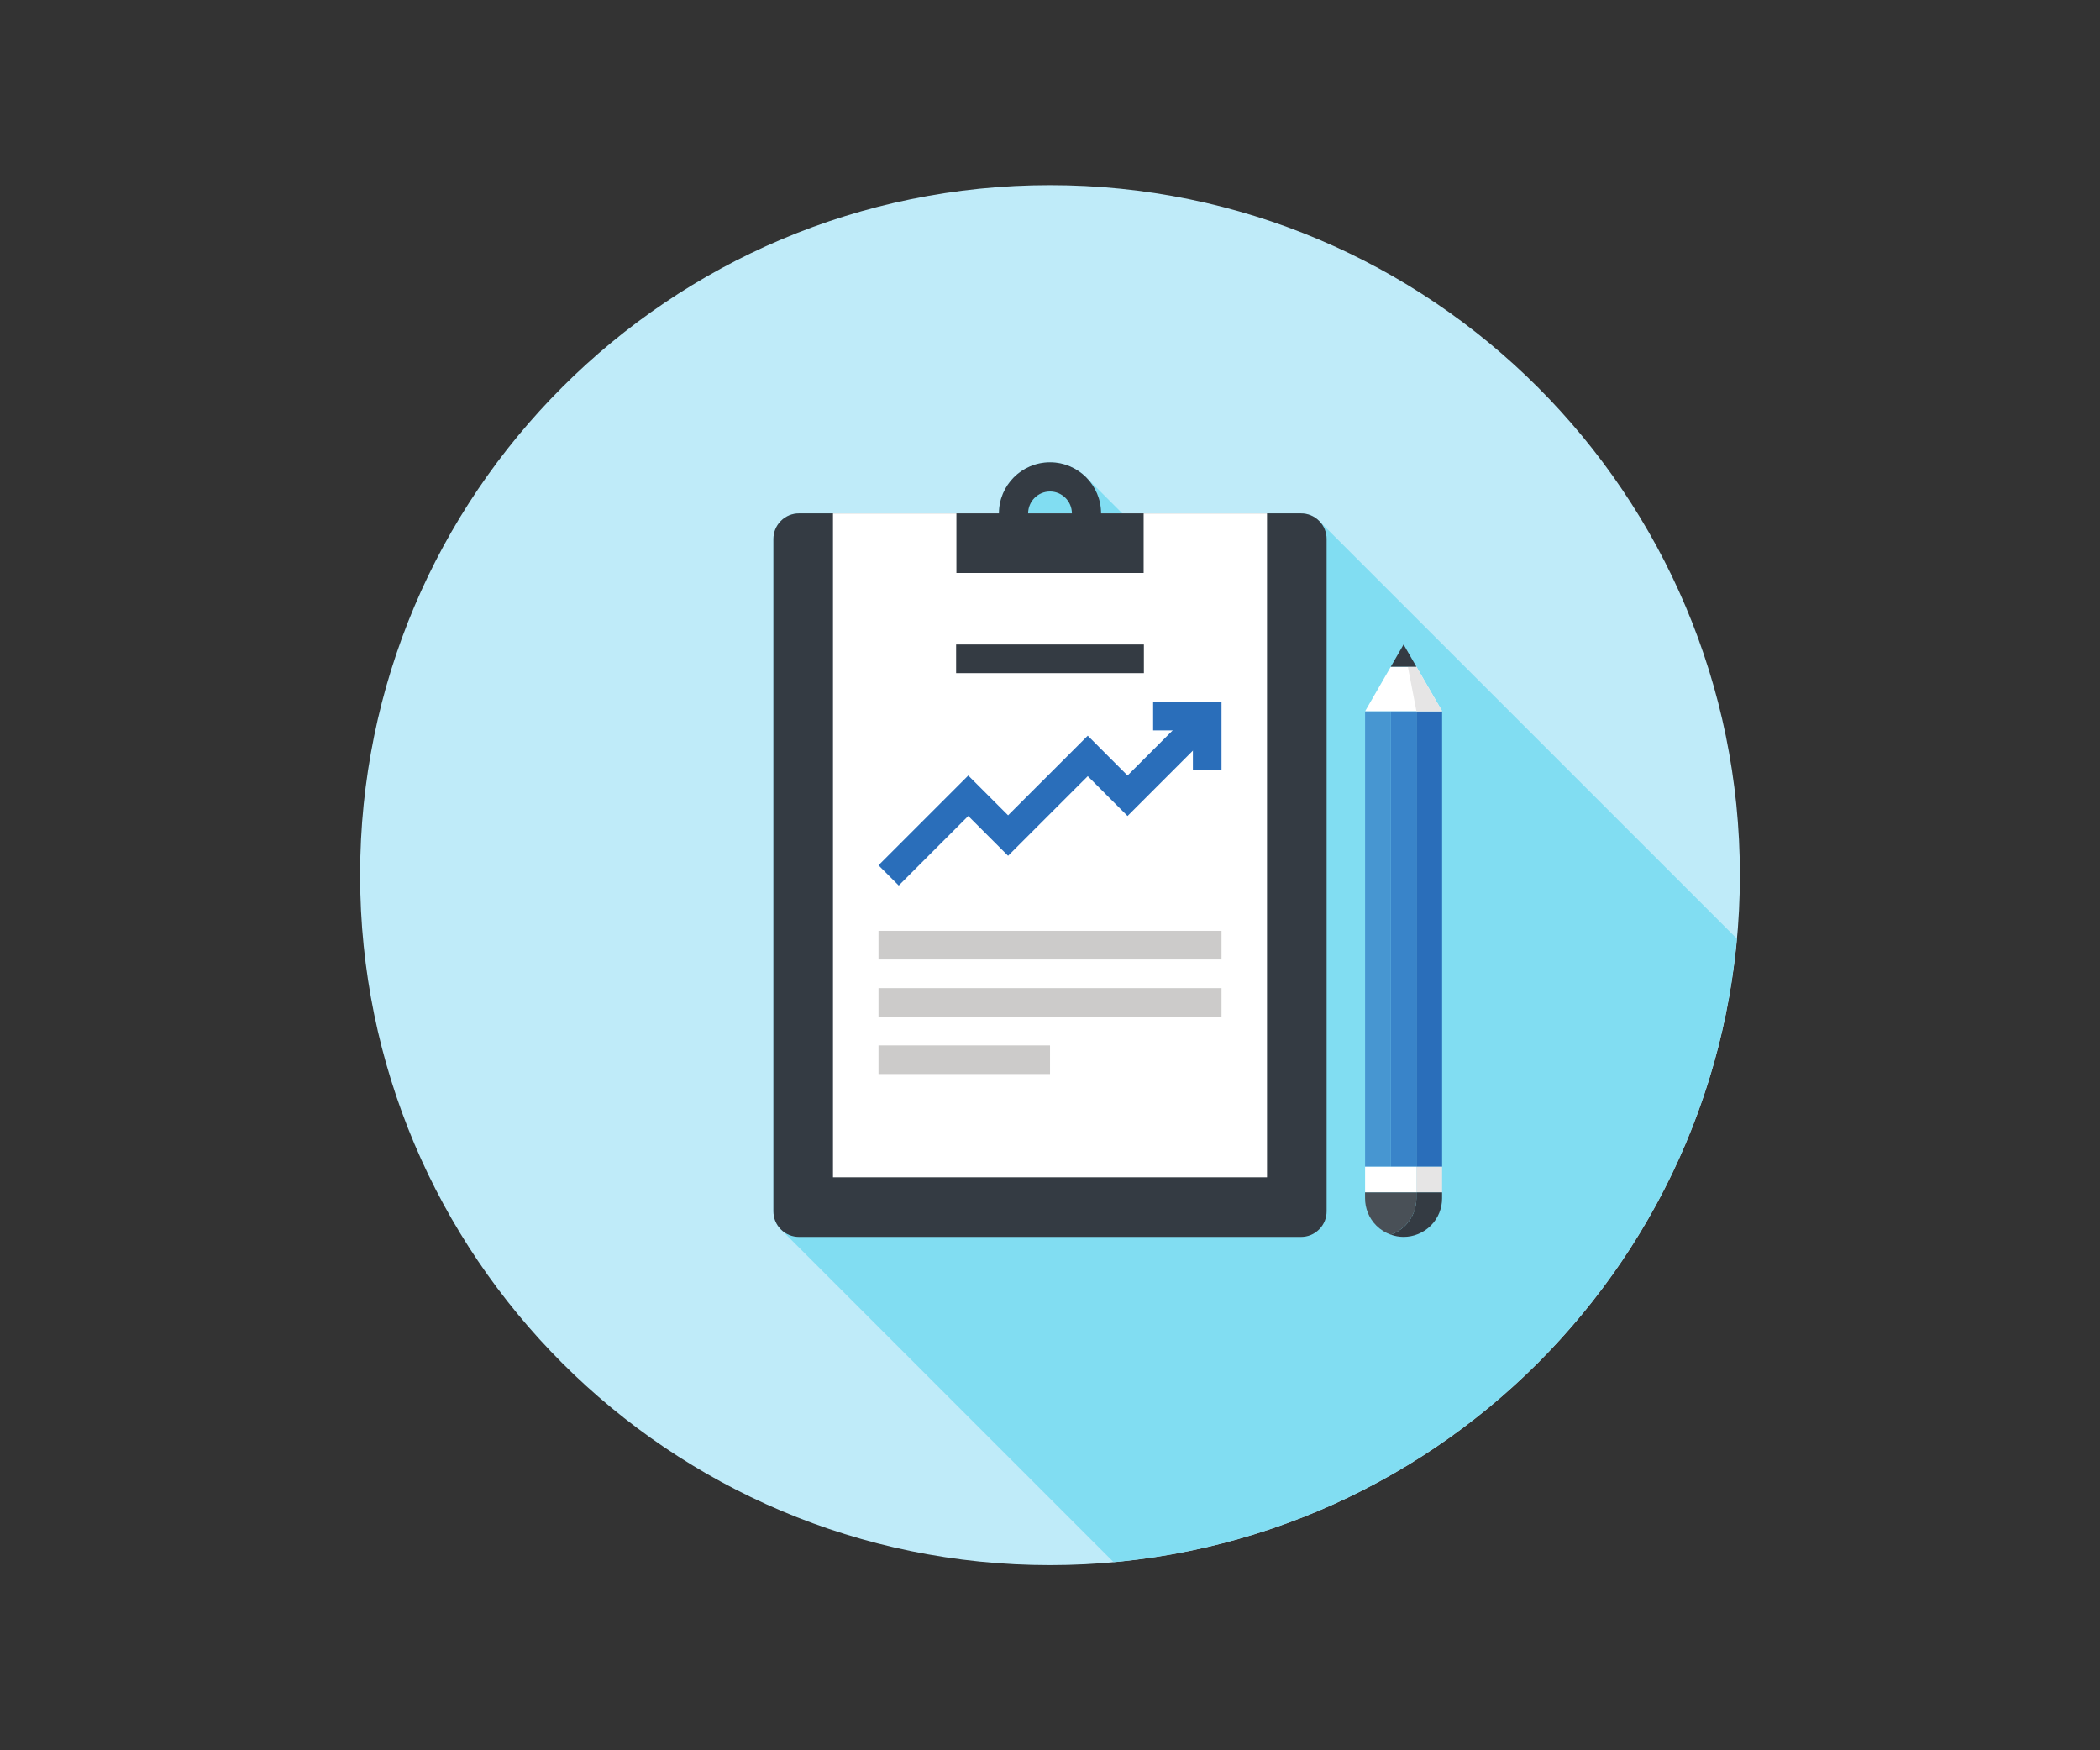 <?xml version="1.0" encoding="utf-8"?>
<!-- Generator: Adobe Illustrator 16.0.0, SVG Export Plug-In . SVG Version: 6.00 Build 0)  -->
<!DOCTYPE svg PUBLIC "-//W3C//DTD SVG 1.1//EN" "http://www.w3.org/Graphics/SVG/1.1/DTD/svg11.dtd">
<svg version="1.1" id="Layer_1" xmlns="http://www.w3.org/2000/svg" xmlns:xlink="http://www.w3.org/1999/xlink" x="0px" y="0px"
	 width="180px" height="150px" viewBox="0 0 180 150" enable-background="new 0 0 180 150" xml:space="preserve">
<rect x="0" y="0" width="180" height="150" fill="#333333" stroke="none"/>
<g>
	<path fill="#BFEBF9" d="M149.133,74.999c0,32.658-26.475,59.133-59.131,59.133c-32.659,0-59.135-26.475-59.135-59.133
		c0-32.657,26.476-59.131,59.135-59.131C122.658,15.868,149.133,42.342,149.133,74.999"/>
	<path fill="#81DDF2" d="M148.875,80.447l-35.809-35.807c-0.428-0.428-0.982-0.642-1.549-0.642H96.195l-3.066-3.066
		c-0.023-0.023-0.037-0.038-0.061-0.062c-0.291-0.285-0.619-0.527-0.979-0.722c0,0-0.002-0.001-0.002-0.002
		c-0.117-0.063-0.24-0.122-0.363-0.174c-0.006-0.004-0.014-0.009-0.021-0.012c-0.117-0.049-0.236-0.092-0.359-0.132
		c-0.014-0.004-0.029-0.01-0.043-0.015c-0.115-0.035-0.234-0.065-0.354-0.092c-0.023-0.004-0.045-0.012-0.068-0.016
		c-0.115-0.024-0.234-0.04-0.354-0.055c-0.026-0.003-0.052-0.01-0.079-0.012C90.299,39.627,90.15,39.62,90,39.62
		c-2.418,0-4.379,1.961-4.379,4.379H68.484c-0.564,0-1.122,0.214-1.549,0.642c-0.428,0.426-0.641,0.984-0.641,1.549v28.009v29.613
		c0,0.563,0.213,1.121,0.641,1.549l28.514,28.513C123.756,131.286,146.287,108.755,148.875,80.447"/>
	<rect x="117.008" y="60.949" fill="#4796D1" width="2.199" height="39.04"/>
	<rect x="119.207" y="60.949" fill="#3984C9" width="2.201" height="39.04"/>
	<rect x="121.41" y="60.949" fill="#2A6EBA" width="2.199" height="39.04"/>
	<polygon fill="#FFFFFF" points="123.611,60.95 121.406,57.138 119.211,57.137 117.01,60.95 	"/>
	<polygon fill="#E6E5E5" points="123.611,60.95 121.41,60.95 120.674,57.137 121.406,57.138 	"/>
	<polygon fill="#343B43" points="121.406,57.138 120.307,55.234 119.209,57.138 	"/>
	<rect x="121.406" y="99.989" fill="#E6E5E5" width="2.201" height="2.2"/>
	<rect x="117.008" y="99.989" fill="#FFFFFF" width="4.4" height="2.2"/>
	<path fill="#343B43" d="M123.607,102.701v-0.512h-2.201v0.512c0,0.841-0.32,1.688-0.963,2.333
		c-0.363,0.358-0.787,0.622-1.238,0.775c0.357,0.126,0.727,0.192,1.102,0.192c0.846,0,1.686-0.325,2.336-0.968
		C123.287,104.39,123.607,103.542,123.607,102.701"/>
	<path fill="#495057" d="M121.406,102.701v-0.512h-4.402l0.002,0.512c0,0.841,0.322,1.688,0.967,2.333
		c0.357,0.355,0.783,0.615,1.232,0.775c0.453-0.153,0.875-0.417,1.238-0.775C121.086,104.389,121.406,103.542,121.406,102.701"/>
	<path fill="#343B43" d="M68.48,43.999c-0.558,0-1.118,0.212-1.545,0.642c-0.428,0.426-0.643,0.985-0.643,1.546v57.627
		c0,0.562,0.215,1.119,0.643,1.547c0.427,0.429,0.987,0.642,1.545,0.642h43.04c0.561,0,1.121-0.213,1.547-0.642
		c0.43-0.428,0.643-0.985,0.643-1.547V46.187c0-0.561-0.213-1.121-0.643-1.546c-0.426-0.43-0.986-0.642-1.547-0.642H68.48z"/>
	<rect x="71.399" y="43.999" fill="#FFFFFF" width="37.203" height="56.896"/>
	<rect x="75.3" y="79.774" fill="#CCCBCA" width="29.401" height="2.455"/>
	<rect x="75.3" y="84.684" fill="#CCCBCA" width="29.401" height="2.452"/>
	<rect x="75.3" y="89.592" fill="#CCCBCA" width="14.701" height="2.454"/>
	<rect x="81.953" y="55.234" fill="#343B43" width="16.094" height="2.454"/>
	<polygon fill="#2A6EBA" points="77.035,75.89 75.3,74.155 82.994,66.461 86.408,69.875 93.236,63.048 96.646,66.461 
		102.607,60.501 104.342,62.236 96.646,69.931 93.236,66.518 86.408,73.343 82.994,69.931 	"/>
	<polygon fill="#2A6EBA" points="104.701,66.002 102.248,66.002 102.248,62.595 98.84,62.595 98.84,60.143 104.701,60.143 	"/>
	<path fill="#343B43" d="M94.377,43.999c0-2.419-1.959-4.378-4.375-4.378c-2.418,0-4.377,1.959-4.377,4.378h-3.647v5.104h16.048
		v-5.104H94.377z M88.125,43.999c0-1.035,0.842-1.878,1.877-1.878c1.034,0,1.875,0.843,1.875,1.878H88.125z"/>
</g>
</svg>
